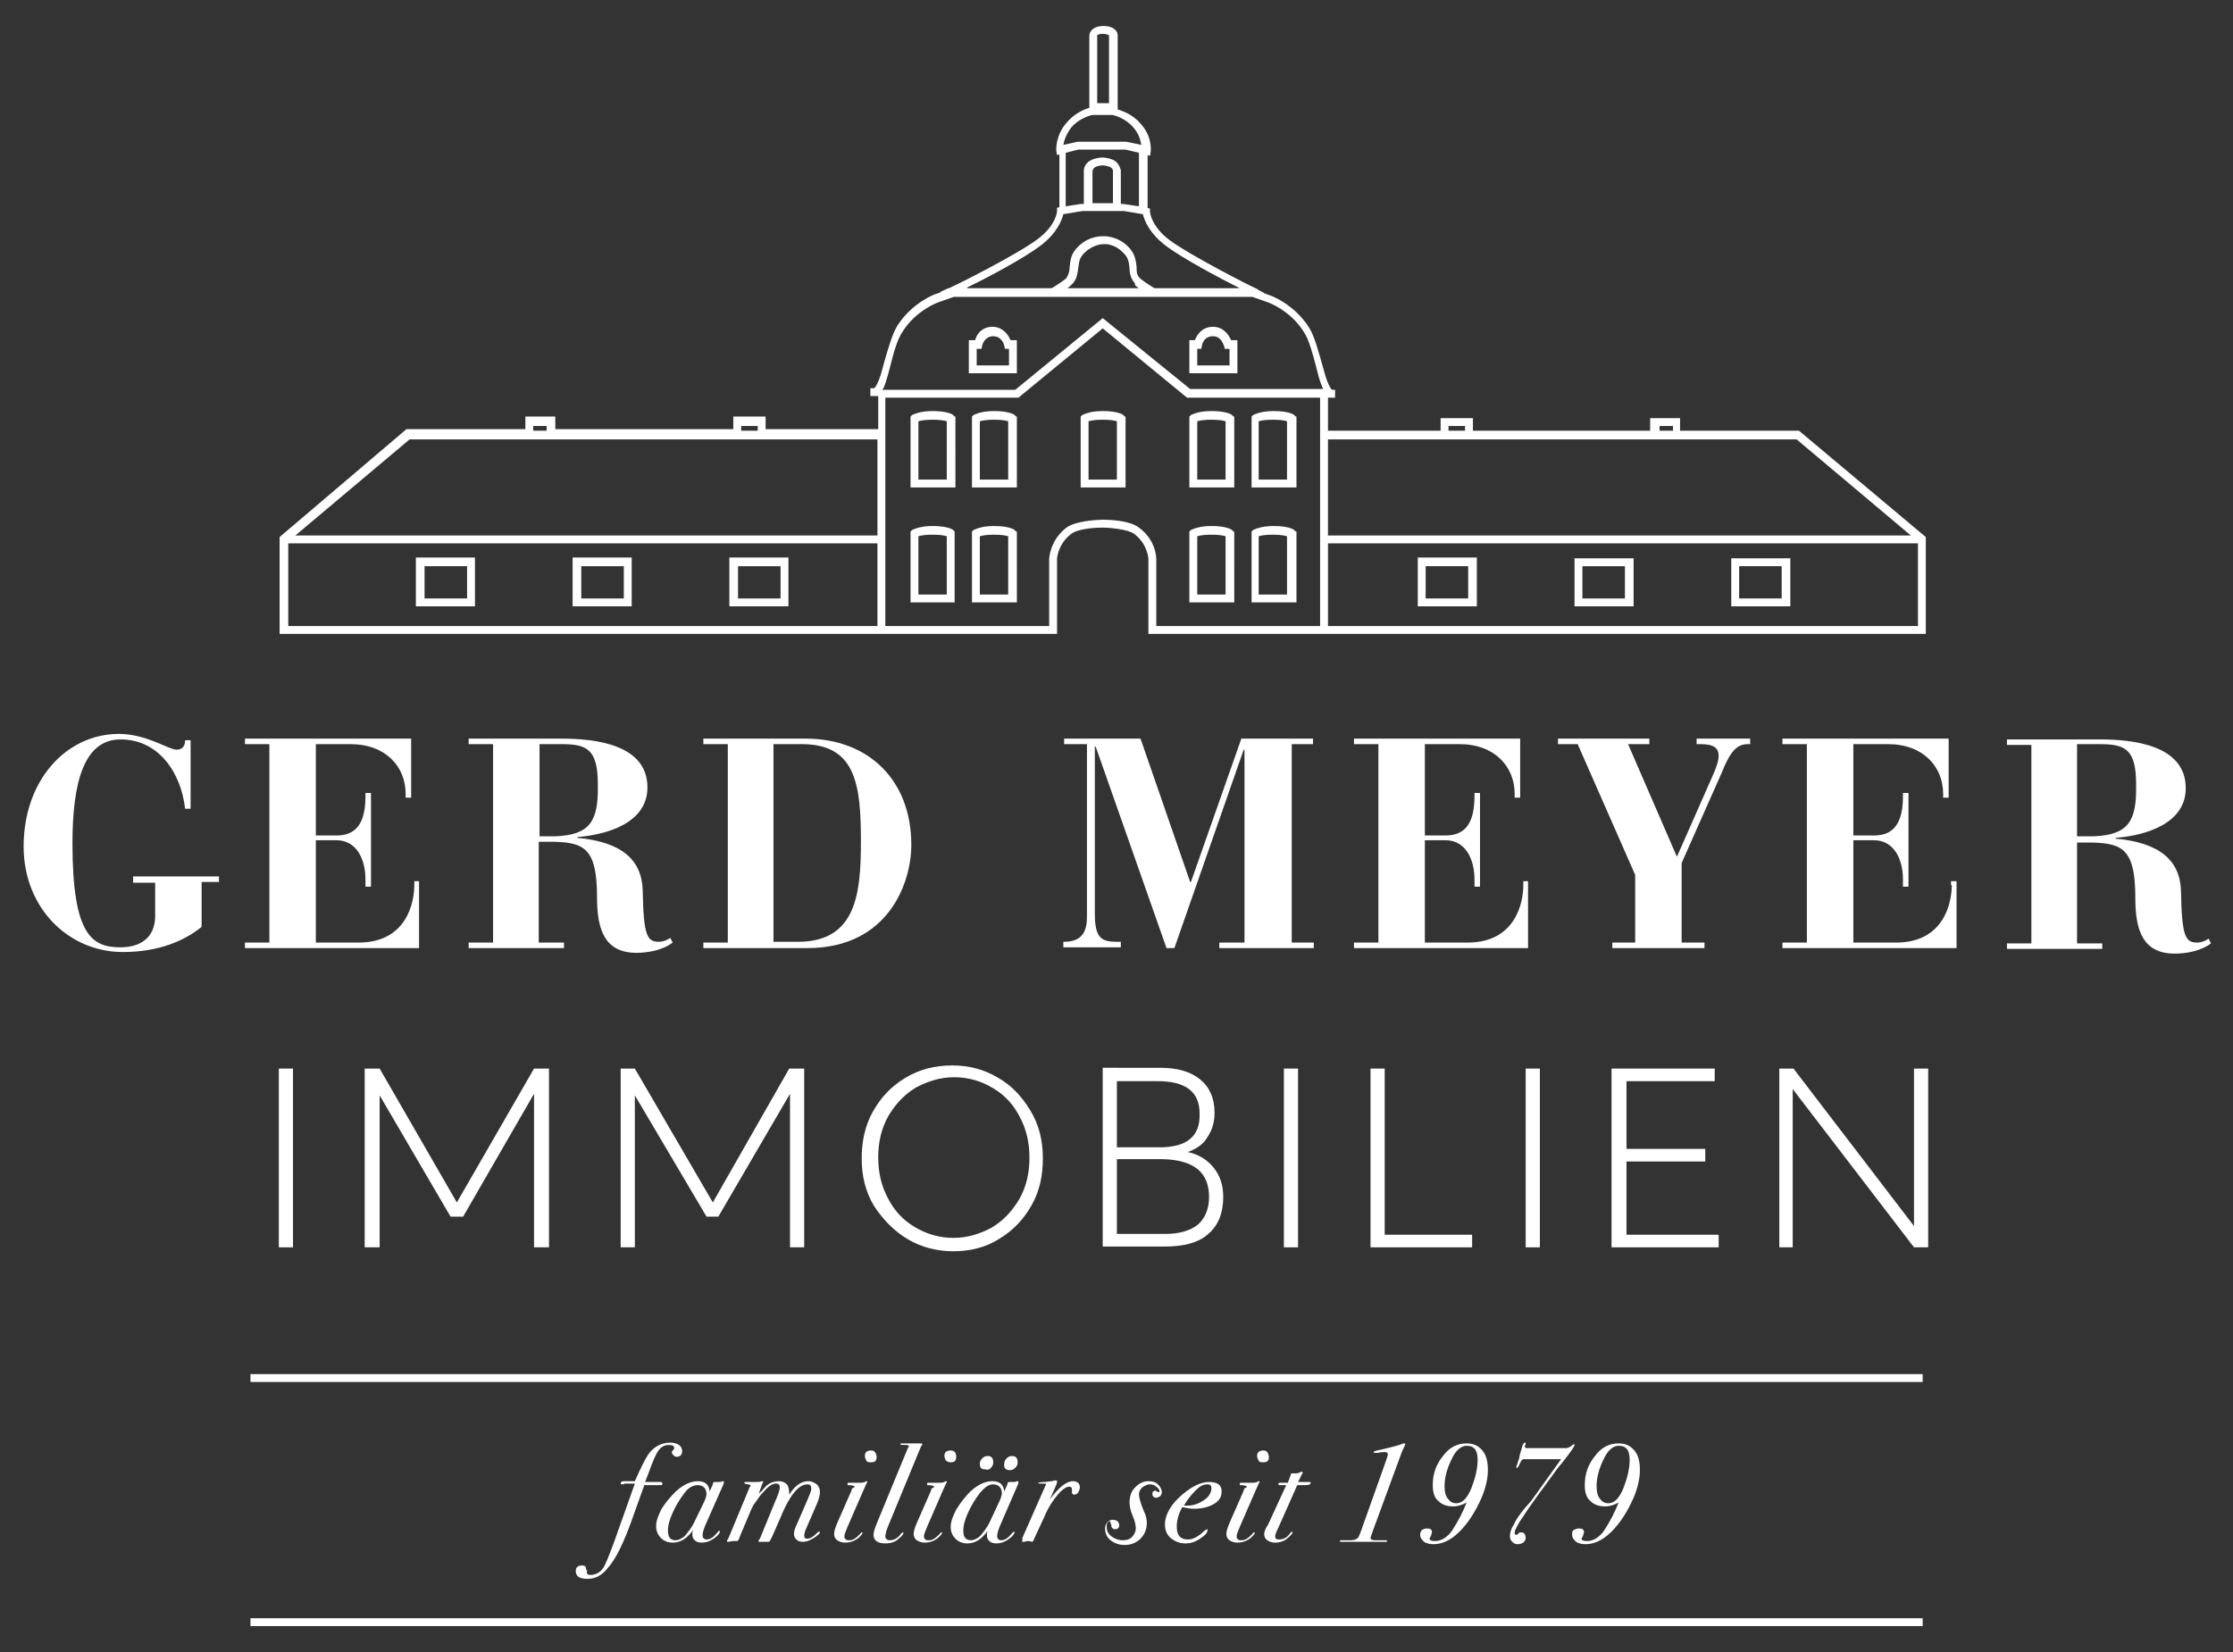 <?xml version="1.0" encoding="utf-8"?>
<!-- Generator: Adobe Illustrator 24.0.2, SVG Export Plug-In . SVG Version: 6.00 Build 0)  -->
<svg version="1.1" id="Ebene_1" xmlns="http://www.w3.org/2000/svg" xmlns:xlink="http://www.w3.org/1999/xlink" x="0px" y="0px"
	 width="283.5px" height="209.8px" viewBox="0 0 283.5 209.8" style="enable-background:new 0 0 283.5 209.8;" xml:space="preserve"
	>
<rect x="0" y="0" width="283.5" height="209.8" fill="#333333" stroke="none"/>
<style type="text/css">
	.st0{fill:#FFFFFF;}
</style>
<g>
	<path class="st0" d="M16.9,112.1h2.8v4.2c0,2.8-1.9,4-4.4,4c-3.6,0-6.1-1.5-6.1-13.2c0-7.6,1.4-13.2,6.1-13.2
		c4.9,0,7.7,4.3,8.2,8.8h0.7V94h-0.7c0,0.7-0.3,1.2-1.1,1.2c-1,0-3.8-2-7.3-2c-6.7,0-12.1,5.9-12.1,14.3c0,7.8,5.7,13.4,12.6,13.4
		c4.5,0,7.8-1.4,10-3.2v-5.7h2.2v-0.7H16.9V112.1z"/>
	<path class="st0" d="M53.3,111.9h-0.7v0.5c0,2.1-0.9,7.3-7.1,7.3h-5.4v-13h2.6c2.5,0,3.7,2.3,3.7,5v0.9h0.7v-11.9h-0.7v0.4
		c0,3.6-1.3,5-3.7,5h-2.6V94.5h4.4c4.5,0,7,2.9,7,6.3v0.5h0.7v-7.5H31.1v0.7h3.1v25.2h-3.1v0.7h22.1V111.9z"/>
	<path class="st0" d="M70.4,106.9c3.9,0.1,5.4,1,5.4,7.1c0,4.1,1,7,5,7c1.4,0,3.3-0.3,4.6-1.3l-0.3-0.6c-0.4,0.3-1,0.5-1.4,0.5
		c-1.5,0-2-0.6-2.1-6.5c-0.1-4-2.8-6.2-8.3-6.7v-0.1c3.8-0.3,8.9-1.8,8.9-6.3c0-5.5-6.7-6.2-10.9-6.2H59.5v0.7h3.1v25.2h-3.1v0.7
		h12.1v-0.7h-3.2v-12.8H70.4z M68.4,94.5h2.8c3.2,0,4.7,0.5,4.7,5.1c0.1,4.7-1,6.4-5.3,6.6h-2.1V94.5z"/>
	<path class="st0" d="M115.7,107.3c0-8.3-5.5-13.5-13.4-13.5h-13v0.7h3.1v25.2h-3.1v0.7h13.2C112.8,120.4,115.7,112.1,115.7,107.3z
		 M98.2,119.7V94.5h3.6c6.9,0,7.5,5.2,7.5,12.4c0,6.6-0.6,12.7-8,12.7H98.2z"/>
	<path class="st0" d="M166.7,94.5v-0.7h-9.1l-6.4,18.2h-0.1l-6.3-18.2h-9.7v0.7h2.9v21.9c0,1.6-0.4,3.2-2.9,3.2H135v0.7h7.3v-0.7
		h-0.5c-2,0-2.8-0.5-2.8-3.6V94.8h0.1l9,25.6h1l8.8-25.2h0.1v24.5h-3.2v0.7h12v-0.7h-2.8V94.5H166.7z"/>
	<path class="st0" d="M194.1,111.9h-0.7v0.5c0,2.1-0.9,7.3-7.1,7.3h-5.4v-13h2.6c2.5,0,3.7,2.3,3.7,5v0.9h0.7v-11.9h-0.7v0.4
		c0,3.6-1.3,5-3.7,5h-2.6V94.5h4.4c4.5,0,7,2.9,7,6.3v0.5h0.7v-7.5h-21.1v0.7h3.1v25.2h-3.1v0.7h22.1V111.9z"/>
	<path class="st0" d="M221.9,94.5h0.3v-0.7h-6.8v0.7h0.5c1.7,0,2.3,0.5,2.3,1.5c0,0.6-0.3,1.5-0.8,2.6l-4.5,10.2l-6.2-14.3h2.7v-0.7
		h-11.6v0.7h2.5l7.3,16.6v8.6h-2.9v0.7h11.7v-0.7h-2.9v-10.1l5.1-11.5C219.7,95.3,220.6,94.5,221.9,94.5z"/>
	<path class="st0" d="M247.8,112.4c0,2.1-0.9,7.3-7.1,7.3h-5.4v-13h2.6c2.5,0,3.7,2.3,3.7,5v0.9h0.7v-11.9h-0.7v0.4
		c0,3.6-1.3,5-3.7,5h-2.6V94.5h4.4c4.5,0,7,2.9,7,6.3v0.5h0.7v-7.5h-21.1v0.7h3.1v25.2h-3.1v0.7h22.1v-8.5h-0.7V112.4z"/>
	<path class="st0" d="M280.4,119.2c-0.4,0.3-1,0.5-1.4,0.5c-1.5,0-2-0.6-2.1-6.5c-0.1-4-2.8-6.2-8.3-6.7v-0.1
		c3.8-0.3,8.9-1.8,8.9-6.3c0-5.5-6.7-6.2-10.9-6.2h-11.8v0.7h3.1v25.2h-3.1v0.7h12.1v-0.7h-3.2v-12.8h2c3.9,0.1,5.4,1,5.4,7.1
		c0,4.1,1,7,5,7c1.4,0,3.3-0.3,4.6-1.3L280.4,119.2z M263.7,106.3V94.5h2.8c3.2,0,4.7,0.5,4.7,5.1c0.1,4.7-1,6.4-5.3,6.6H263.7z"/>
	<rect x="35.4" y="135.7" class="st0" width="1.8" height="22.7"/>
	<polygon class="st0" points="69.7,158.4 69.7,135.7 67.8,135.7 58,152.7 48.2,135.7 46.3,135.7 46.3,158.4 48.2,158.4 48.2,139.1 
		57.2,154.5 58.8,154.5 67.8,138.9 67.8,158.4 	"/>
	<polygon class="st0" points="102.1,158.4 102.1,135.7 100.2,135.7 90.5,152.7 80.6,135.7 78.8,135.7 78.8,158.4 80.6,158.4 
		80.6,139.1 89.7,154.5 91.2,154.5 100.3,138.9 100.3,158.4 	"/>
	<path class="st0" d="M115.3,157.4c1.7,1,3.7,1.5,5.7,1.5c2.2,0,4.2-0.5,5.9-1.6c1.8-1.1,3.1-2.5,4.1-4.3s1.4-3.7,1.4-5.9
		c0-2.3-0.5-4.3-1.6-6.1s-2.4-3.2-4.2-4.2c-1.7-1-3.6-1.5-5.7-1.5c-2.2,0-4.2,0.5-6,1.6c-1.8,1.1-3.1,2.5-4.1,4.3
		c-1,1.8-1.4,3.8-1.4,5.9c0,2.3,0.5,4.3,1.6,6.1C112.2,155,113.6,156.4,115.3,157.4z M112.8,141.7c0.9-1.5,2-2.7,3.5-3.6
		c1.5-0.8,3.1-1.3,4.8-1.3c1.9,0,3.5,0.5,5,1.4c1.5,0.9,2.6,2.1,3.4,3.7c0.8,1.5,1.2,3.2,1.2,5.1c0,2-0.4,3.7-1.3,5.3
		c-0.9,1.5-2,2.7-3.5,3.6c-1.5,0.8-3.1,1.3-4.8,1.3c-1.9,0-3.5-0.5-5-1.4c-1.5-0.9-2.6-2.1-3.4-3.7c-0.8-1.5-1.2-3.2-1.2-5.1
		C111.5,145,111.9,143.3,112.8,141.7z"/>
	<path class="st0" d="M153.3,144.4c0.6-0.9,0.9-1.9,0.9-3.1c0-1.8-0.6-3.2-1.8-4.2c-1.2-1-2.9-1.5-5.1-1.5H140v22.7h7.9
		c2.4,0,4.3-0.5,5.5-1.6c1.3-1.1,1.9-2.7,1.9-4.7c0-1.5-0.4-2.7-1.2-3.7c-0.8-1-1.9-1.7-3.3-2C151.9,145.9,152.8,145.3,153.3,144.4z
		 M153.5,152c0,1.5-0.5,2.7-1.4,3.5c-1,0.8-2.4,1.2-4.2,1.2h-6.1v-9.5h5.8C151.6,147.3,153.5,148.9,153.5,152z M147.2,145.7h-5.4
		v-8.4h5.2c3.6,0,5.3,1.4,5.3,4.1C152.4,144.3,150.7,145.7,147.2,145.7z"/>
	<rect x="163" y="135.7" class="st0" width="1.8" height="22.7"/>
	<polygon class="st0" points="174,135.7 174,158.4 186.9,158.4 186.9,156.8 175.8,156.8 175.8,135.7 	"/>
	<rect x="193.7" y="135.7" class="st0" width="1.8" height="22.7"/>
	<polygon class="st0" points="217.7,137.3 217.7,135.7 204.6,135.7 204.6,158.4 218.2,158.4 218.2,156.8 206.5,156.8 206.5,147.5 
		216.5,147.5 216.5,145.9 206.5,145.9 206.5,137.3 	"/>
	<polygon class="st0" points="243,155.7 227.7,135.7 225.9,135.7 225.9,158.4 227.6,158.4 227.6,138.3 243,158.4 244.8,158.4 
		244.8,135.7 243,135.7 	"/>
	<rect x="31.8" y="205.5" class="st0" width="212.3" height="1"/>
	<path class="st0" d="M227.3,70.9h-7.5V77h7.5V70.9z M226.2,76h-5.4v-4.1h5.4V76z"/>
	<path class="st0" d="M187.5,77v-6.2H180V77H187.5z M181,71.9h5.4V76H181V71.9z"/>
	<path class="st0" d="M207.4,70.9h-7.5V77h7.5V70.9z M206.3,76h-5.4v-4.1h5.4V76z"/>
	<path class="st0" d="M52.8,77h7.5v-6.2h-7.5V77z M53.9,71.9h5.4V76h-5.4V71.9z"/>
	<path class="st0" d="M92.6,77h7.5v-6.2h-7.5V77z M93.7,71.9h5.4V76h-5.4V71.9z"/>
	<path class="st0" d="M72.7,77h7.5v-6.2h-7.5V77z M73.8,71.9h5.4V76h-5.4V71.9z"/>
	<path class="st0" d="M129,43.2h-0.7c-0.3-0.7-1-1.7-2.3-1.7c-1.3,0-2,0.9-2.2,1.7h-0.8v4.2h6.1V43.2z M128,46.4h-4v-2.1l0.6,0
		l0.1-0.4c0-0.1,0.3-1.2,1.4-1.2c1.1,0,1.4,1.1,1.4,1.2l0.1,0.4h0.5V46.4z"/>
	<path class="st0" d="M142.8,52.9l-0.2-0.2c-0.1-0.1-0.8-0.5-2.6-0.5c-1.8,0-2.5,0.5-2.6,0.5l-0.2,0.2v9h5.7V52.9z M141.8,60.9h-3.6
		v-7.4c0.3-0.1,0.9-0.2,1.8-0.2c1,0,1.5,0.1,1.8,0.2V60.9z"/>
	<path class="st0" d="M121.2,76.5v-9l-0.2-0.2c-0.1-0.1-0.8-0.5-2.6-0.5c-1.8,0-2.5,0.5-2.6,0.5l-0.2,0.2v9H121.2z M116.6,68.1
		c0.3-0.1,0.9-0.2,1.8-0.2s1.5,0.1,1.8,0.2v7.4h-3.6V68.1z"/>
	<path class="st0" d="M121.2,52.9l-0.2-0.2c-0.1-0.1-0.8-0.5-2.6-0.5c-1.8,0-2.5,0.5-2.6,0.5l-0.2,0.2v9h5.7V52.9z M120.2,60.9h-3.6
		v-7.4c0.3-0.1,0.9-0.2,1.8-0.2c1,0,1.5,0.1,1.8,0.2V60.9z"/>
	<path class="st0" d="M129,67.5l-0.2-0.2c-0.1-0.1-0.8-0.5-2.6-0.5c-1.8,0-2.5,0.5-2.6,0.5l-0.2,0.2v9h5.7V67.5z M128,75.5h-3.6
		v-7.4c0.3-0.1,0.9-0.2,1.8-0.2c0.9,0,1.5,0.1,1.8,0.2V75.5z"/>
	<path class="st0" d="M129,52.9l-0.2-0.2c-0.1-0.1-0.8-0.5-2.6-0.5c-1.8,0-2.5,0.5-2.6,0.5l-0.2,0.2v9h5.7V52.9z M128,60.9h-3.6
		v-7.4c0.3-0.1,0.9-0.2,1.8-0.2c1,0,1.5,0.1,1.8,0.2V60.9z"/>
	<path class="st0" d="M157.1,43.2h-0.8c-0.3-0.7-1-1.7-2.3-1.7c-1.3,0-2,0.9-2.3,1.7H151v4.2h6.1V43.2z M156,46.4h-4v-2.1h0.5
		l0.1-0.4c0-0.1,0.2-1.2,1.4-1.2c1.1,0,1.3,1.1,1.4,1.2l0.1,0.4h0.6V46.4z"/>
	<path class="st0" d="M111.4,80.5h0.5h0.5h21.8V71c0-0.1,0.1-1.9,1.8-3.2c0.9-0.7,3.2-0.8,4-0.8c0.8,0,3.2,0.2,4,0.8
		c1.7,1.3,1.8,3.1,1.8,3.2v9.5h21.8h0.1h0.9h75.9V68.2l-16.1-13.5h-15.1v-1.6h-3.8v1.6H187v-1.6h-4.1v1.6h-14.3v-4.2h0.9v-1h-0.4
		c-0.2-0.2-0.4-0.6-0.6-1.1c-0.2-0.5-0.4-1.3-0.6-2c-0.5-1.7-1-3.7-1.7-4.8c-1.9-3-4.9-4.1-5-4.1l-0.8-0.3l0.1,0l-0.8-0.4v-0.1h-0.1
		l-0.4-0.2c-0.1,0-8-4-10.7-6c-2.4-1.8-2.5-3.6-2.5-3.6l0-0.4l-0.3-0.1v-6.7l0.3,0.1l0.1-0.6c0-0.1,0.2-1.9-1.3-3.5
		c-1-1.2-2.3-1.6-2.9-1.8V4.5c0-0.1,0-0.4-0.3-0.7c-0.3-0.3-0.8-0.5-1.5-0.5c-1.4,0-1.8,0.8-1.8,1.2v9.2c-0.7,0.2-1.9,0.7-2.9,1.9
		c-1.4,1.6-1.3,3.4-1.3,3.5l0.1,0.6l0.3-0.1v6.7h0l-0.3,0.1l0,0.4c0,0.1-0.1,1.8-2.5,3.6c-2.7,2-10.5,5.9-10.6,5.9l-0.6,0.3h-0.1v0
		l-1.1,0.5l0.2,0l-0.6,0.2c-0.1,0-3.1,1.1-5,4.1c-0.7,1.2-1.2,3.1-1.7,4.8c-0.2,0.8-0.4,1.5-0.6,2c-0.2,0.5-0.4,0.9-0.6,1.1h-0.5v1
		h1v4.2H97.2v-1.6h-4.1v1.6H70.5v-1.6h-3.8v1.6H51.6L35.5,68.2v12.3H111.4L111.4,80.5z M243.5,79.5h-74.9V69h74.9V79.5z M210.7,54.1
		h1.7v0.6h-1.7V54.1z M183.9,54.1h2.1v0.6h-2.1V54.1z M182.9,55.8h4.1h22.6h3.8h14.7l14.5,12.2h-74V55.8H182.9z M140,4.3
		c0.6,0,0.8,0.2,0.8,0.2v8.6h-1.5l0-8.5C139.2,4.5,139.4,4.3,140,4.3z M136,16.2c1.1-1.3,2.7-1.6,2.7-1.6h0.5v0l1.5,0v0h0.5
		c0.2,0,1.7,0.4,2.7,1.6c0.7,0.8,0.9,1.6,1,2.2L143,18h-3l-3.2,0l-1.8,0.4C135.1,17.8,135.4,17,136,16.2z M135.3,19.4l1.6-0.4l6,0
		l1.7,0.4v6.8l-2-0.3l-0.3,0l0-4.3c-0.1-0.3-0.3-1-1-1.3c-0.7-0.3-1.3-0.3-1.3-0.3c-0.1,0-0.7,0-1.4,0.3c-0.7,0.3-1,0.9-1,1.4v4.2
		l-0.4,0l-1.9,0.3V19.4z M138.7,25.8l0-4.1c0,0,0.1-0.4,0.4-0.5C139.5,21,140,21,140,21c0,0,0.4,0,0.9,0.2c0.3,0.1,0.4,0.4,0.4,0.4
		v4.2L138.7,25.8z M122.8,36.5c2.5-1.2,7.2-3.7,9.3-5.3c2.1-1.6,2.7-3.2,2.9-4l2.4-0.4l5.3,0l2.4,0.4c0.2,0.8,0.8,2.4,2.9,4
		c2.1,1.6,7,4.2,9.4,5.4h-10.8l-0.2-0.1c-0.3-0.2-1.3-0.8-1.7-1.2c-0.4-0.4-0.4-0.8-0.4-1.4c-0.1-0.7-0.1-1.7-1.2-2.7
		c-1.4-1.3-3-1.2-3-1.2c-0.1,0-1.7-0.1-3.1,1.2c-1.1,1-1.1,1.9-1.2,2.7c0,0.5-0.1,0.9-0.4,1.4c-0.4,0.4-1.4,1-1.7,1.2l-0.2,0.1
		h-10.7L122.8,36.5z M144.6,36.6h-9.1c0.3-0.2,0.5-0.4,0.7-0.6c0.6-0.7,0.6-1.4,0.7-2c0.1-0.7,0.1-1.3,0.9-2c1.1-1,2.2-1,2.4-1
		c0,0,1.2-0.1,2.3,1c0.8,0.7,0.8,1.3,0.9,2c0,0.6,0.1,1.3,0.7,2C144,36.2,144.3,36.4,144.6,36.6z M112.4,48.7
		c0.2-0.6,0.4-1.3,0.6-2.1c0.4-1.6,0.9-3.5,1.6-4.5c1.7-2.7,4.5-3.7,4.5-3.7l2-0.7h12.6l0,0l0.1,0h12.5l0.1,0l0,0H159l2,0.7
		c0,0,2.8,1,4.5,3.7c0.7,1,1.2,3,1.6,4.5c0.2,0.8,0.4,1.6,0.6,2.1c0.1,0.3,0.2,0.5,0.3,0.7h-16.9L140,40.4l-11.1,9.1H112
		C112.2,49.3,112.3,49,112.4,48.7z M129.3,50.5l10.7-8.8l10.7,8.8h16.9v29h-20.8v-8.5c0-0.1,0-2.4-2.2-4c-1.3-1-4.2-1-4.6-1
		c0,0,0,0,0,0h0c-0.4,0-3.4,0.1-4.6,1c-2.1,1.6-2.2,3.9-2.2,4v8.5h-20.8v-29H129.3z M94.1,54.1h2.1v0.6h-2.1V54.1z M67.7,54.1h1.7
		v0.6h-1.7V54.1z M52,55.8h14.7h3.8h22.6h4.1h14.2v12.2H37.5L52,55.8z M36.6,79.5V69h74.8v10.5h-0.1H36.6z"/>
	<path class="st0" d="M156.6,67.5l-0.2-0.2c-0.1-0.1-0.8-0.5-2.6-0.5c-1.8,0-2.5,0.5-2.6,0.5l-0.2,0.2v9h5.7V67.5z M155.6,75.5H152
		v-7.4c0.3-0.1,0.9-0.2,1.8-0.2c0.9,0,1.5,0.1,1.8,0.2V75.5z"/>
	<path class="st0" d="M164.5,52.9l-0.2-0.2c-0.1-0.1-0.8-0.5-2.6-0.5c-1.8,0-2.5,0.5-2.6,0.5l-0.2,0.2v9h5.7V52.9z M163.4,60.9h-3.6
		v-7.4c0.3-0.1,0.9-0.2,1.8-0.2c1,0,1.5,0.1,1.8,0.2V60.9z"/>
	<path class="st0" d="M156.6,52.9l-0.2-0.2c-0.1-0.1-0.8-0.5-2.6-0.5c-1.8,0-2.5,0.5-2.6,0.5l-0.2,0.2v9h5.7V52.9z M155.6,60.9H152
		v-7.4c0.3-0.1,0.9-0.2,1.8-0.2c1,0,1.5,0.1,1.8,0.2V60.9z"/>
	<path class="st0" d="M164.5,67.5l-0.2-0.2c-0.1-0.1-0.8-0.5-2.6-0.5c-1.8,0-2.5,0.5-2.6,0.5l-0.2,0.2v9h5.7V67.5z M163.4,75.5h-3.6
		v-7.4c0.3-0.1,0.9-0.2,1.8-0.2c0.9,0,1.5,0.1,1.8,0.2V75.5z"/>
	<path class="st0" d="M74.4,199.2c0-0.3-0.2-0.4-0.5-0.4c-0.5,0-0.8,0.2-0.8,0.7c0,0.7,0.5,1,1.5,1c0.5,0,0.9-0.1,1.3-0.3
		c0.4-0.2,0.8-0.5,1.2-1c1.1-1.2,2.1-3.3,3.2-6.4l1.5-4.2h2.1c0.2,0,0.2-0.1,0.2-0.2c0-0.1-0.1-0.2-0.2-0.2c-0.1,0-0.2,0-0.2,0h-1.8
		l0.5-1.3c0.5-1.4,0.9-2.3,1.2-2.7c0.3-0.4,0.7-0.7,1.3-0.7c0.5,0,0.7,0.1,0.7,0.4c0,0.1,0,0.1-0.1,0.2c-0.2,0.2-0.2,0.3-0.2,0.4
		c0,0.1,0.1,0.2,0.2,0.3c0.1,0.1,0.2,0.2,0.4,0.2c0.4,0,0.7-0.2,0.7-0.7c0-0.3-0.1-0.6-0.4-0.8c-0.3-0.2-0.7-0.3-1.1-0.3
		c-1.1,0-2.1,0.5-2.8,1.5c-0.4,0.6-1,1.8-1.7,3.4h-0.2h-0.6c-0.4,0-0.6,0-0.6,0c-0.3,0-0.4,0.1-0.4,0.3c0,0.1,0.1,0.1,0.2,0.1
		c0.1,0,0.2,0,0.3-0.1h0.9h0.4l-2.7,7.6c-0.6,1.6-1,2.6-1.3,3.1c-0.4,0.6-1,0.9-1.6,0.9c-0.4,0-0.5-0.1-0.5-0.4c0-0.1,0-0.1,0.1-0.2
		C74.4,199.4,74.4,199.3,74.4,199.2z"/>
	<path class="st0" d="M91.8,188.6c0.1-0.2,0.1-0.3,0.1-0.4c0-0.1,0-0.1-0.1-0.1c0,0-0.1,0-0.1,0c-0.1,0.1-0.3,0.1-0.6,0.1
		c0,0-0.1,0-0.2,0c-0.1,0-0.2,0-0.2,0c-0.1,0-0.2,0.1-0.2,0.3l-0.4,0.9c-0.1-0.9-0.6-1.3-1.5-1.3c-0.9,0-1.8,0.4-2.8,1.3
		c-0.7,0.7-1.3,1.4-1.8,2.2c-0.4,0.8-0.7,1.5-0.7,2.2c0,0.6,0.2,1.1,0.6,1.5c0.4,0.4,0.9,0.6,1.5,0.6c1,0,1.8-0.5,2.6-1.6
		c-0.1,0.2-0.1,0.4-0.1,0.6c0,0.3,0.1,0.5,0.3,0.7c0.2,0.2,0.5,0.3,0.9,0.3c0.7,0,1.3-0.3,1.9-0.8c0.3-0.3,0.4-0.5,0.4-0.6
		c0,0,0-0.1-0.1-0.1s-0.1,0.1-0.2,0.2c-0.5,0.6-0.9,0.9-1.4,0.9c-0.3,0-0.5-0.2-0.5-0.5c0-0.3,0.1-0.7,0.3-1.2L91.8,188.6z
		 M88.1,193.4c-0.3,0.6-0.7,1.1-1.1,1.6c-0.4,0.4-0.9,0.6-1.2,0.6c-0.7,0-1-0.4-1-1.2c0-0.7,0.2-1.4,0.6-2.3
		c0.4-0.9,0.9-1.7,1.5-2.5c0.5-0.7,1.1-1,1.7-1c0.3,0,0.6,0.1,0.8,0.3c0.2,0.2,0.3,0.5,0.3,0.9c0,0.1-0.1,0.4-0.2,0.7L88.1,193.4z"
		/>
	<path class="st0" d="M92.5,195.3c-0.1,0.2-0.2,0.3-0.2,0.4c0,0.1,0,0.1,0.1,0.1c0,0,0.1,0,0.1,0c0.1,0,0.3-0.1,0.7-0.1
		c0,0,0.1,0,0.3,0c0,0,0.1,0,0.1,0c0.1,0,0.2-0.2,0.3-0.5l1.3-3.1c0.3-0.7,0.5-1.1,0.7-1.3c0.4-0.6,0.7-1,0.9-1.2
		c0.7-0.8,1.2-1.2,1.7-1.2c0.4,0,0.5,0.2,0.5,0.5c0,0.3-0.2,0.9-0.6,1.8l-1.8,4.4c-0.1,0.2-0.1,0.3-0.2,0.4s-0.1,0.2-0.1,0.2
		c0,0.1,0,0.1,0.1,0.1c0.1,0,0.2,0,0.3,0c0.1,0,0.2,0,0.3,0c0.1,0,0.3,0,0.5,0c0,0,0.1,0,0.1,0c0.1,0,0.2-0.2,0.4-0.6l1.1-2.5
		c0.6-1.5,1.2-2.5,1.6-3c0.6-0.8,1.2-1.2,1.8-1.2c0.4,0,0.5,0.2,0.5,0.6c0,0.2-0.2,0.7-0.5,1.4l-1.3,3c-0.3,0.6-0.4,1-0.4,1.3
		c0,0.3,0.1,0.5,0.3,0.7c0.2,0.2,0.5,0.3,0.8,0.3c0.5,0,1-0.2,1.6-0.6c0.4-0.3,0.6-0.5,0.6-0.6c0,0,0-0.1-0.1-0.1
		c-0.1,0-0.2,0.1-0.3,0.2c-0.4,0.4-0.8,0.7-1.2,0.7c-0.3,0-0.4-0.1-0.4-0.4c0-0.2,0.1-0.6,0.3-1l1.3-3c0.3-0.7,0.4-1.2,0.4-1.5
		c0-0.4-0.1-0.7-0.4-1c-0.3-0.2-0.6-0.4-1.1-0.4c-0.9,0-1.7,0.6-2.4,1.7c0-0.6-0.1-1.1-0.3-1.3c-0.2-0.2-0.5-0.4-1-0.4
		c-0.8,0-1.4,0.3-1.9,0.9c-0.3,0.4-0.6,0.6-0.7,0.7l0.1-0.2c0.1-0.4,0.3-0.7,0.3-0.9c0.1-0.2,0.2-0.4,0.2-0.4c0-0.1,0-0.1-0.1-0.1
		c0,0-0.1,0-0.1,0c-0.1,0.1-0.5,0.1-1,0.1c-0.1,0-0.3,0-0.5,0c-0.2,0-0.4,0-0.5,0c-0.1,0-0.2,0-0.2,0.1c0,0.1,0.2,0.2,0.5,0.2
		c0.2,0,0.3,0.1,0.3,0.2c0,0,0,0.1-0.1,0.1L92.5,195.3z"/>
	<path class="st0" d="M110.6,184.2c-0.5,0-0.8,0.2-0.8,0.7c0,0.2,0.1,0.4,0.2,0.6s0.3,0.2,0.6,0.2c0.5,0,0.7-0.2,0.7-0.7
		C111.2,184.4,111,184.2,110.6,184.2z"/>
	<path class="st0" d="M108.1,189.3l-1.8,4.1c-0.3,0.7-0.4,1.1-0.4,1.4c0,0.3,0.1,0.6,0.4,0.8c0.3,0.2,0.6,0.3,1,0.3
		c0.6,0,1.2-0.2,1.7-0.6c0.3-0.3,0.5-0.5,0.5-0.6c0-0.1,0-0.1-0.1-0.1c-0.1,0-0.1,0.1-0.2,0.2c-0.2,0.2-0.4,0.4-0.7,0.6
		c-0.3,0.2-0.5,0.2-0.8,0.2c-0.3,0-0.5-0.2-0.5-0.5c0-0.2,0.1-0.5,0.4-1.2l2-4.6c0.2-0.4,0.3-0.7,0.4-0.9c0.1-0.1,0.1-0.2,0.1-0.2
		c0-0.1,0-0.1-0.1-0.1c0,0-0.1,0-0.2,0.1c-0.2,0.1-0.5,0.1-1,0.1c-0.4,0-0.6,0-0.8,0c-0.2,0-0.3,0-0.3,0c-0.1,0-0.1,0.1-0.1,0.2
		c0,0.1,0,0.1,0.1,0.1c0.5,0,0.8,0.1,0.8,0.2c0,0,0,0.1-0.1,0.1C108.2,189,108.1,189.1,108.1,189.3z"/>
	<path class="st0" d="M111.3,193.5c-0.3,0.7-0.4,1.2-0.4,1.4c0,0.7,0.5,1.1,1.5,1.1c0.7,0,1.3-0.2,1.7-0.6c0.4-0.3,0.6-0.6,0.6-0.7
		c0-0.1,0-0.1-0.1-0.1c0,0-0.2,0.1-0.3,0.3c-0.4,0.5-0.9,0.7-1.3,0.7c-0.4,0-0.6-0.2-0.6-0.5c0-0.2,0.1-0.7,0.4-1.4l4-9.7
		c0.1-0.2,0.1-0.3,0.2-0.4c0.1-0.1,0.1-0.2,0.1-0.2c0-0.1-0.1-0.1-0.2-0.1c0,0-0.1,0-0.3,0c-0.2,0-0.6,0-1.1,0c-0.1,0-0.3,0-0.5,0
		c-0.2,0-0.4,0-0.5,0c-0.1,0-0.2,0-0.2,0.1c0,0.1,0.3,0.1,0.8,0.1c0.2,0,0.3,0.1,0.3,0.2c0,0,0,0.1-0.1,0.1L111.3,193.5z"/>
	<path class="st0" d="M118.2,189.3l-1.8,4.1c-0.3,0.7-0.4,1.1-0.4,1.4c0,0.3,0.1,0.6,0.4,0.8c0.3,0.2,0.6,0.3,1,0.3
		c0.6,0,1.2-0.2,1.7-0.6c0.3-0.3,0.5-0.5,0.5-0.6c0-0.1,0-0.1-0.1-0.1c-0.1,0-0.1,0.1-0.2,0.2c-0.2,0.2-0.4,0.4-0.7,0.6
		c-0.3,0.2-0.5,0.2-0.8,0.2c-0.3,0-0.5-0.2-0.5-0.5c0-0.2,0.1-0.5,0.4-1.2l2-4.6c0.2-0.4,0.3-0.7,0.4-0.9c0.1-0.1,0.1-0.2,0.1-0.2
		c0-0.1,0-0.1-0.1-0.1c0,0-0.1,0-0.2,0.1c-0.2,0.1-0.5,0.1-1,0.1c-0.4,0-0.6,0-0.8,0c-0.2,0-0.3,0-0.3,0c-0.1,0-0.1,0.1-0.1,0.2
		c0,0.1,0,0.1,0.1,0.1c0.5,0,0.8,0.1,0.8,0.2c0,0,0,0.1-0.1,0.1C118.3,189,118.2,189.1,118.2,189.3z"/>
	<path class="st0" d="M120.7,184.2c-0.5,0-0.8,0.2-0.8,0.7c0,0.2,0.1,0.4,0.2,0.6c0.2,0.1,0.3,0.2,0.6,0.2c0.5,0,0.7-0.2,0.7-0.7
		C121.4,184.4,121.1,184.2,120.7,184.2z"/>
	<path class="st0" d="M125.8,186.4c0.2-0.2,0.3-0.4,0.3-0.7c0-0.5-0.2-0.8-0.7-0.8c-0.3,0-0.5,0.1-0.7,0.3c-0.2,0.2-0.3,0.4-0.3,0.7
		c0,0.5,0.2,0.7,0.7,0.7C125.4,186.7,125.7,186.6,125.8,186.4z"/>
	<path class="st0" d="M128.2,186.7c0.3,0,0.5-0.1,0.7-0.3c0.2-0.2,0.3-0.4,0.3-0.7c0-0.5-0.2-0.8-0.7-0.8c-0.3,0-0.5,0.1-0.7,0.3
		s-0.3,0.4-0.3,0.7C127.4,186.4,127.7,186.7,128.2,186.7z"/>
	<path class="st0" d="M121.4,191.7c-0.4,0.8-0.7,1.5-0.7,2.2c0,0.6,0.2,1.1,0.6,1.5c0.4,0.4,0.9,0.6,1.5,0.6c1,0,1.8-0.5,2.6-1.6
		c-0.1,0.2-0.1,0.4-0.1,0.6c0,0.3,0.1,0.5,0.3,0.7c0.2,0.2,0.5,0.3,0.9,0.3c0.7,0,1.3-0.3,1.9-0.8c0.3-0.3,0.4-0.5,0.4-0.6
		c0,0,0-0.1-0.1-0.1c0,0-0.1,0.1-0.2,0.2c-0.5,0.6-0.9,0.9-1.4,0.9c-0.3,0-0.5-0.2-0.5-0.5c0-0.3,0.1-0.7,0.3-1.2l2.3-5.3
		c0.1-0.2,0.1-0.3,0.1-0.4c0-0.1,0-0.1-0.1-0.1c0,0-0.1,0-0.1,0c-0.1,0.1-0.3,0.1-0.6,0.1c0,0-0.1,0-0.2,0c-0.1,0-0.2,0-0.2,0
		c-0.1,0-0.2,0.1-0.2,0.3l-0.4,0.9c-0.1-0.9-0.6-1.3-1.5-1.3c-0.9,0-1.8,0.4-2.8,1.3C122.5,190.1,121.9,190.9,121.4,191.7z
		 M126.1,188.5c0.3,0,0.6,0.1,0.8,0.3c0.2,0.2,0.3,0.5,0.3,0.9c0,0.1-0.1,0.4-0.2,0.7l-1.4,3c-0.3,0.6-0.7,1.1-1.1,1.6
		c-0.4,0.4-0.9,0.6-1.2,0.6c-0.7,0-1-0.4-1-1.2c0-0.7,0.2-1.4,0.6-2.3c0.4-0.9,0.9-1.7,1.5-2.5C125,188.9,125.5,188.5,126.1,188.5z"
		/>
	<path class="st0" d="M129.8,195.7C129.8,195.7,129.8,195.7,129.8,195.7c-0.1,0.1,0,0.1,0.1,0.1h0.1c0.1,0,0.3-0.1,0.5-0.1
		c0.1,0,0.3,0,0.5,0.1c0.1,0,0.2-0.1,0.3-0.4l1.3-2.8c0.5-1.2,1.1-2.1,1.7-2.8c0.6-0.7,1.1-1,1.4-1c0.3,0,0.4,0.1,0.4,0.4
		c0,0.1,0,0.1,0,0.2l0,0.2c0,0.1,0.1,0.2,0.3,0.2c0.2,0,0.4-0.1,0.5-0.3s0.2-0.4,0.2-0.6c0-0.5-0.3-0.8-0.9-0.8
		c-0.8,0-1.8,0.8-2.9,2.3l0.7-1.6c0.2-0.4,0.2-0.6,0.2-0.7c0-0.1,0-0.1-0.1-0.1c0,0-0.1,0-0.2,0c-0.2,0.1-0.6,0.1-1.2,0.2
		c-0.6,0-0.9,0.1-0.9,0.1c0,0.1,0.1,0.1,0.3,0.1h0.2c0.1,0,0.2,0,0.2,0c0.1,0,0.1,0,0.1,0c0.2,0,0.2,0,0.2,0.1l-3,6.8L129.8,195.7z"
		/>
	<path class="st0" d="M141.1,193.8c0,0.2,0.2,0.4,0.5,0.4c0.3,0,0.5-0.2,0.5-0.5c0-0.2-0.1-0.4-0.2-0.5s-0.4-0.2-0.6-0.2
		c-0.3,0-0.5,0.1-0.7,0.3c-0.2,0.2-0.3,0.5-0.3,0.8c0,0.6,0.2,1.1,0.7,1.5c0.5,0.4,1.1,0.6,1.8,0.6c0.8,0,1.5-0.3,2-0.8
		c0.5-0.5,0.8-1.2,0.8-2c0-0.4-0.1-0.8-0.2-1.1c-0.6-1.3-0.8-2.2-0.8-2.5c0-0.3,0.1-0.6,0.4-0.9c0.3-0.2,0.6-0.4,1-0.4
		c0.3,0,0.6,0.1,0.8,0.3c0.3,0.2,0.4,0.4,0.4,0.6c0,0.1,0,0.1-0.1,0.1c0,0-0.1,0-0.2-0.1c-0.1,0-0.1-0.1-0.2-0.1
		c-0.2,0-0.4,0.1-0.4,0.4c0,0.3,0.2,0.5,0.5,0.5c0.2,0,0.3-0.1,0.5-0.2c0.1-0.1,0.2-0.3,0.2-0.5c0-0.4-0.2-0.7-0.5-1
		c-0.3-0.3-0.7-0.4-1.2-0.4c-0.7,0-1.2,0.3-1.7,0.8c-0.5,0.5-0.7,1.2-0.7,1.9c0,0.4,0.1,1,0.4,1.7c0.3,0.7,0.4,1.2,0.4,1.6
		c0,0.4-0.2,0.8-0.5,1.1s-0.7,0.4-1.2,0.4c-0.5,0-1-0.2-1.4-0.5s-0.6-0.7-0.6-1.2c0-0.2,0-0.4,0.1-0.5c0.1-0.2,0.2-0.2,0.3-0.2
		c0.1,0,0.1,0.1,0.1,0.2c0,0,0,0.1,0,0.1C141.1,193.6,141.1,193.7,141.1,193.8z"/>
	<path class="st0" d="M151.5,191.6c1.1,0,1.9-0.2,2.6-0.6c0.7-0.4,1-0.9,1-1.6c0-0.8-0.5-1.2-1.6-1.2c-1,0-2.1,0.5-3.4,1.6
		c-1.4,1.2-2.2,2.5-2.2,3.8c0,0.7,0.2,1.2,0.7,1.7c0.5,0.4,1.1,0.7,1.9,0.7c0.7,0,1.3-0.2,2-0.7c0.6-0.4,0.8-0.7,0.8-1
		c0-0.1,0-0.1-0.1-0.1c0,0-0.1,0.1-0.3,0.2c-0.7,0.7-1.4,1.1-2.1,1.1c-0.9,0-1.4-0.5-1.4-1.6c0-0.8,0.2-1.6,0.7-2.5
		C150.7,191.5,151.1,191.6,151.5,191.6z M152.2,188.9c0.4-0.3,0.7-0.4,1.1-0.4c0.4,0,0.5,0.2,0.5,0.5c0,0.6-0.4,1.2-1.1,1.6
		c-0.6,0.4-1.3,0.6-1.9,0.6c-0.2,0-0.3,0-0.5,0C150.9,190.2,151.5,189.5,152.2,188.9z"/>
	<path class="st0" d="M157.9,189.3l-1.8,4.1c-0.3,0.7-0.4,1.1-0.4,1.4c0,0.3,0.1,0.6,0.4,0.8c0.3,0.2,0.6,0.3,1,0.3
		c0.6,0,1.2-0.2,1.7-0.6c0.3-0.3,0.5-0.5,0.5-0.6c0-0.1,0-0.1-0.1-0.1c-0.1,0-0.1,0.1-0.2,0.2c-0.2,0.2-0.4,0.4-0.7,0.6
		c-0.3,0.2-0.5,0.2-0.8,0.2c-0.3,0-0.5-0.2-0.5-0.5c0-0.2,0.1-0.5,0.4-1.2l2-4.6c0.2-0.4,0.3-0.7,0.4-0.9c0.1-0.1,0.1-0.2,0.1-0.2
		c0-0.1,0-0.1-0.1-0.1c0,0-0.1,0-0.2,0.1c-0.2,0.1-0.5,0.1-1,0.1c-0.4,0-0.6,0-0.8,0c-0.2,0-0.3,0-0.3,0c-0.1,0-0.1,0.1-0.1,0.2
		c0,0.1,0,0.1,0.1,0.1c0.5,0,0.8,0.1,0.8,0.2c0,0,0,0.1-0.1,0.1C158,189,157.9,189.1,157.9,189.3z"/>
	<path class="st0" d="M160.4,184.2c-0.5,0-0.8,0.2-0.8,0.7c0,0.2,0.1,0.4,0.2,0.6s0.3,0.2,0.6,0.2c0.5,0,0.7-0.2,0.7-0.7
		C161,184.4,160.8,184.2,160.4,184.2z"/>
	<path class="st0" d="M160.5,194.8c0,0.3,0.1,0.6,0.4,0.8c0.3,0.2,0.6,0.3,1,0.3c0.6,0,1.2-0.2,1.6-0.6c0.4-0.3,0.6-0.6,0.6-0.7
		c0-0.1,0-0.1-0.1-0.1c0,0-0.1,0.1-0.2,0.2c-0.4,0.6-0.9,0.8-1.4,0.8c-0.4,0-0.5-0.1-0.5-0.4c0-0.2,0.1-0.5,0.4-1.1l2.4-5.4h0.3h0.7
		c0.5,0,0.7-0.1,0.7-0.3c0-0.1-0.1-0.1-0.2-0.1c0,0-0.1,0-0.1,0c-0.1,0-0.2,0-0.2,0h-0.7h-0.4l0.4-0.8l0.2-0.4c0,0,0-0.1-0.1-0.1
		c0,0-0.1,0-0.1,0c-0.2,0.1-0.4,0.2-0.6,0.2c-0.1,0-0.2,0-0.3,0c-0.1,0-0.2,0-0.3,0s-0.1,0.1-0.2,0.4l-0.3,0.8c-0.2,0-0.3,0-0.5,0
		c-0.1,0-0.2,0-0.3,0h-0.2c-0.2,0-0.2,0.1-0.2,0.2c0,0.1,0.1,0.1,0.3,0.1h0.7l-2.3,5C160.6,194.2,160.5,194.6,160.5,194.8z"/>
	<path class="st0" d="M172.8,194.4c-0.2,0.5-0.3,0.8-0.4,0.9c-0.2,0.2-0.5,0.3-0.9,0.3h-0.3c-0.2,0-0.4,0-0.5,0c-0.1,0-0.2,0-0.2,0
		c-0.3,0-0.4,0-0.4,0.1c0,0.1,0.1,0.1,0.2,0.1c0.1,0,0.2,0,0.3,0c0.3,0,0.7,0,1.3,0h3.1c0.4,0,0.6,0,0.7,0h0.2c0.2,0,0.2,0,0.2-0.1
		c0-0.1-0.1-0.1-0.2-0.1h-1.3c-0.4,0-0.6-0.1-0.6-0.3c0,0,0.1-0.4,0.3-0.9l3.6-9.8c0.1-0.2,0.1-0.3,0.2-0.5c0.2-0.4,0.3-0.6,0.3-0.7
		c0-0.1,0-0.1-0.1-0.1c0,0-0.1,0-0.1,0c-0.7,0.3-1.7,0.5-2.9,0.8c-0.6,0.1-0.9,0.2-0.9,0.3c0,0.1,0.1,0.1,0.2,0.1c0.1,0,0.2,0,0.3,0
		c0.5-0.1,0.8-0.1,0.9-0.1c0.3,0,0.4,0.1,0.4,0.3c0,0.2-0.3,1-0.8,2.4L172.8,194.4z"/>
	<path class="st0" d="M181.8,194.6c0-0.4-0.2-0.5-0.7-0.5c-0.2,0-0.4,0.1-0.6,0.2c-0.1,0.2-0.2,0.3-0.2,0.6c0,0.4,0.2,0.6,0.5,0.9
		c0.3,0.2,0.7,0.3,1.2,0.3c1.1,0,2.2-0.5,3.3-1.6s2-2.5,2.8-4.3c0.5-1.2,0.8-2.4,0.8-3.5c0-1.1-0.2-1.9-0.7-2.5
		c-0.5-0.6-1.1-0.9-2-0.9c-1.2,0-2.2,0.5-3,1.6c-0.9,1.1-1.3,2.3-1.3,3.7c0,0.9,0.2,1.6,0.7,2c0.5,0.5,1.1,0.7,1.9,0.7
		c0.6,0,1.2-0.2,1.7-0.5c-0.5,1.3-1.1,2.4-1.8,3.5c-0.6,0.9-1.4,1.4-2.2,1.4c-0.5,0-0.7-0.1-0.7-0.3c0-0.1,0.1-0.2,0.2-0.4
		C181.7,194.8,181.8,194.7,181.8,194.6z M184.9,190.9c-0.5,0-0.8-0.2-1.1-0.6c-0.3-0.4-0.4-0.9-0.4-1.6c0-1,0.3-2.2,0.9-3.4
		c0.5-1.1,1.2-1.7,1.9-1.7c1,0,1.4,0.6,1.4,1.8c0,1.1-0.3,2.3-0.8,3.6C186.3,190.2,185.7,190.9,184.9,190.9z"/>
	<path class="st0" d="M192.2,193.6c-0.4,0.6-0.5,1.1-0.5,1.5c0,0.3,0.1,0.5,0.3,0.7c0.2,0.2,0.4,0.3,0.7,0.3c0.3,0,0.5-0.1,0.7-0.2
		c0.2-0.2,0.3-0.4,0.3-0.6c0-0.4-0.2-0.7-0.5-0.7c-0.2,0-0.3,0-0.4,0.1c-0.1,0.2-0.2,0.2-0.3,0.2c-0.2,0-0.2-0.1-0.2-0.3
		c0-0.2,0.2-0.6,0.6-1.3l1.2-1.8c0.8-1.1,1.4-2,1.8-2.5c1.3-1.8,2.1-2.9,2.4-3.2c1.1-1.4,1.6-2.1,1.6-2.3c0-0.1,0-0.1-0.1-0.1
		c0,0-0.1,0.1-0.3,0.2c-0.2,0.2-0.5,0.3-0.7,0.3c-0.2,0-0.3,0-0.4,0h-3.7c-0.5,0-0.8,0-0.9,0c-0.1,0-0.2-0.1-0.2-0.1c0,0,0,0,0-0.1
		c0-0.1,0.1-0.3,0.1-0.4c0-0.1,0-0.1-0.1-0.1c-0.1,0-0.3,0.2-0.4,0.7l-0.2,0.7c-0.1,0.3-0.1,0.6-0.2,0.8c-0.2,0.6-0.3,0.9-0.3,0.9
		c0,0.1,0,0.1,0.1,0.1c0.1,0,0.2-0.2,0.4-0.6c0.1-0.3,0.2-0.4,0.4-0.5h3.8h1l-3.8,5.3C193.2,191.9,192.5,192.9,192.2,193.6z"/>
	<path class="st0" d="M201.1,194.6c0-0.4-0.2-0.5-0.7-0.5c-0.2,0-0.4,0.1-0.6,0.2s-0.2,0.3-0.2,0.6c0,0.4,0.2,0.6,0.5,0.9
		c0.3,0.2,0.7,0.3,1.2,0.3c1.1,0,2.2-0.5,3.3-1.6s2-2.5,2.8-4.3c0.5-1.2,0.8-2.4,0.8-3.5c0-1.1-0.2-1.9-0.7-2.5
		c-0.5-0.6-1.1-0.9-2-0.9c-1.2,0-2.2,0.5-3,1.6c-0.9,1.1-1.3,2.3-1.3,3.7c0,0.9,0.2,1.6,0.7,2c0.5,0.5,1.1,0.7,1.9,0.7
		c0.6,0,1.2-0.2,1.7-0.5c-0.5,1.3-1.1,2.4-1.8,3.5c-0.6,0.9-1.4,1.4-2.2,1.4c-0.5,0-0.7-0.1-0.7-0.3c0-0.1,0.1-0.2,0.2-0.4
		C201,194.8,201.1,194.7,201.1,194.6z M204.2,190.9c-0.5,0-0.8-0.2-1.1-0.6c-0.3-0.4-0.4-0.9-0.4-1.6c0-1,0.3-2.2,0.9-3.4
		c0.5-1.1,1.2-1.7,1.9-1.7c1,0,1.4,0.6,1.4,1.8c0,1.1-0.3,2.3-0.8,3.6C205.6,190.2,205,190.9,204.2,190.9z"/>
	<rect x="31.8" y="174.5" class="st0" width="212.3" height="1"/>
</g>
</svg>
